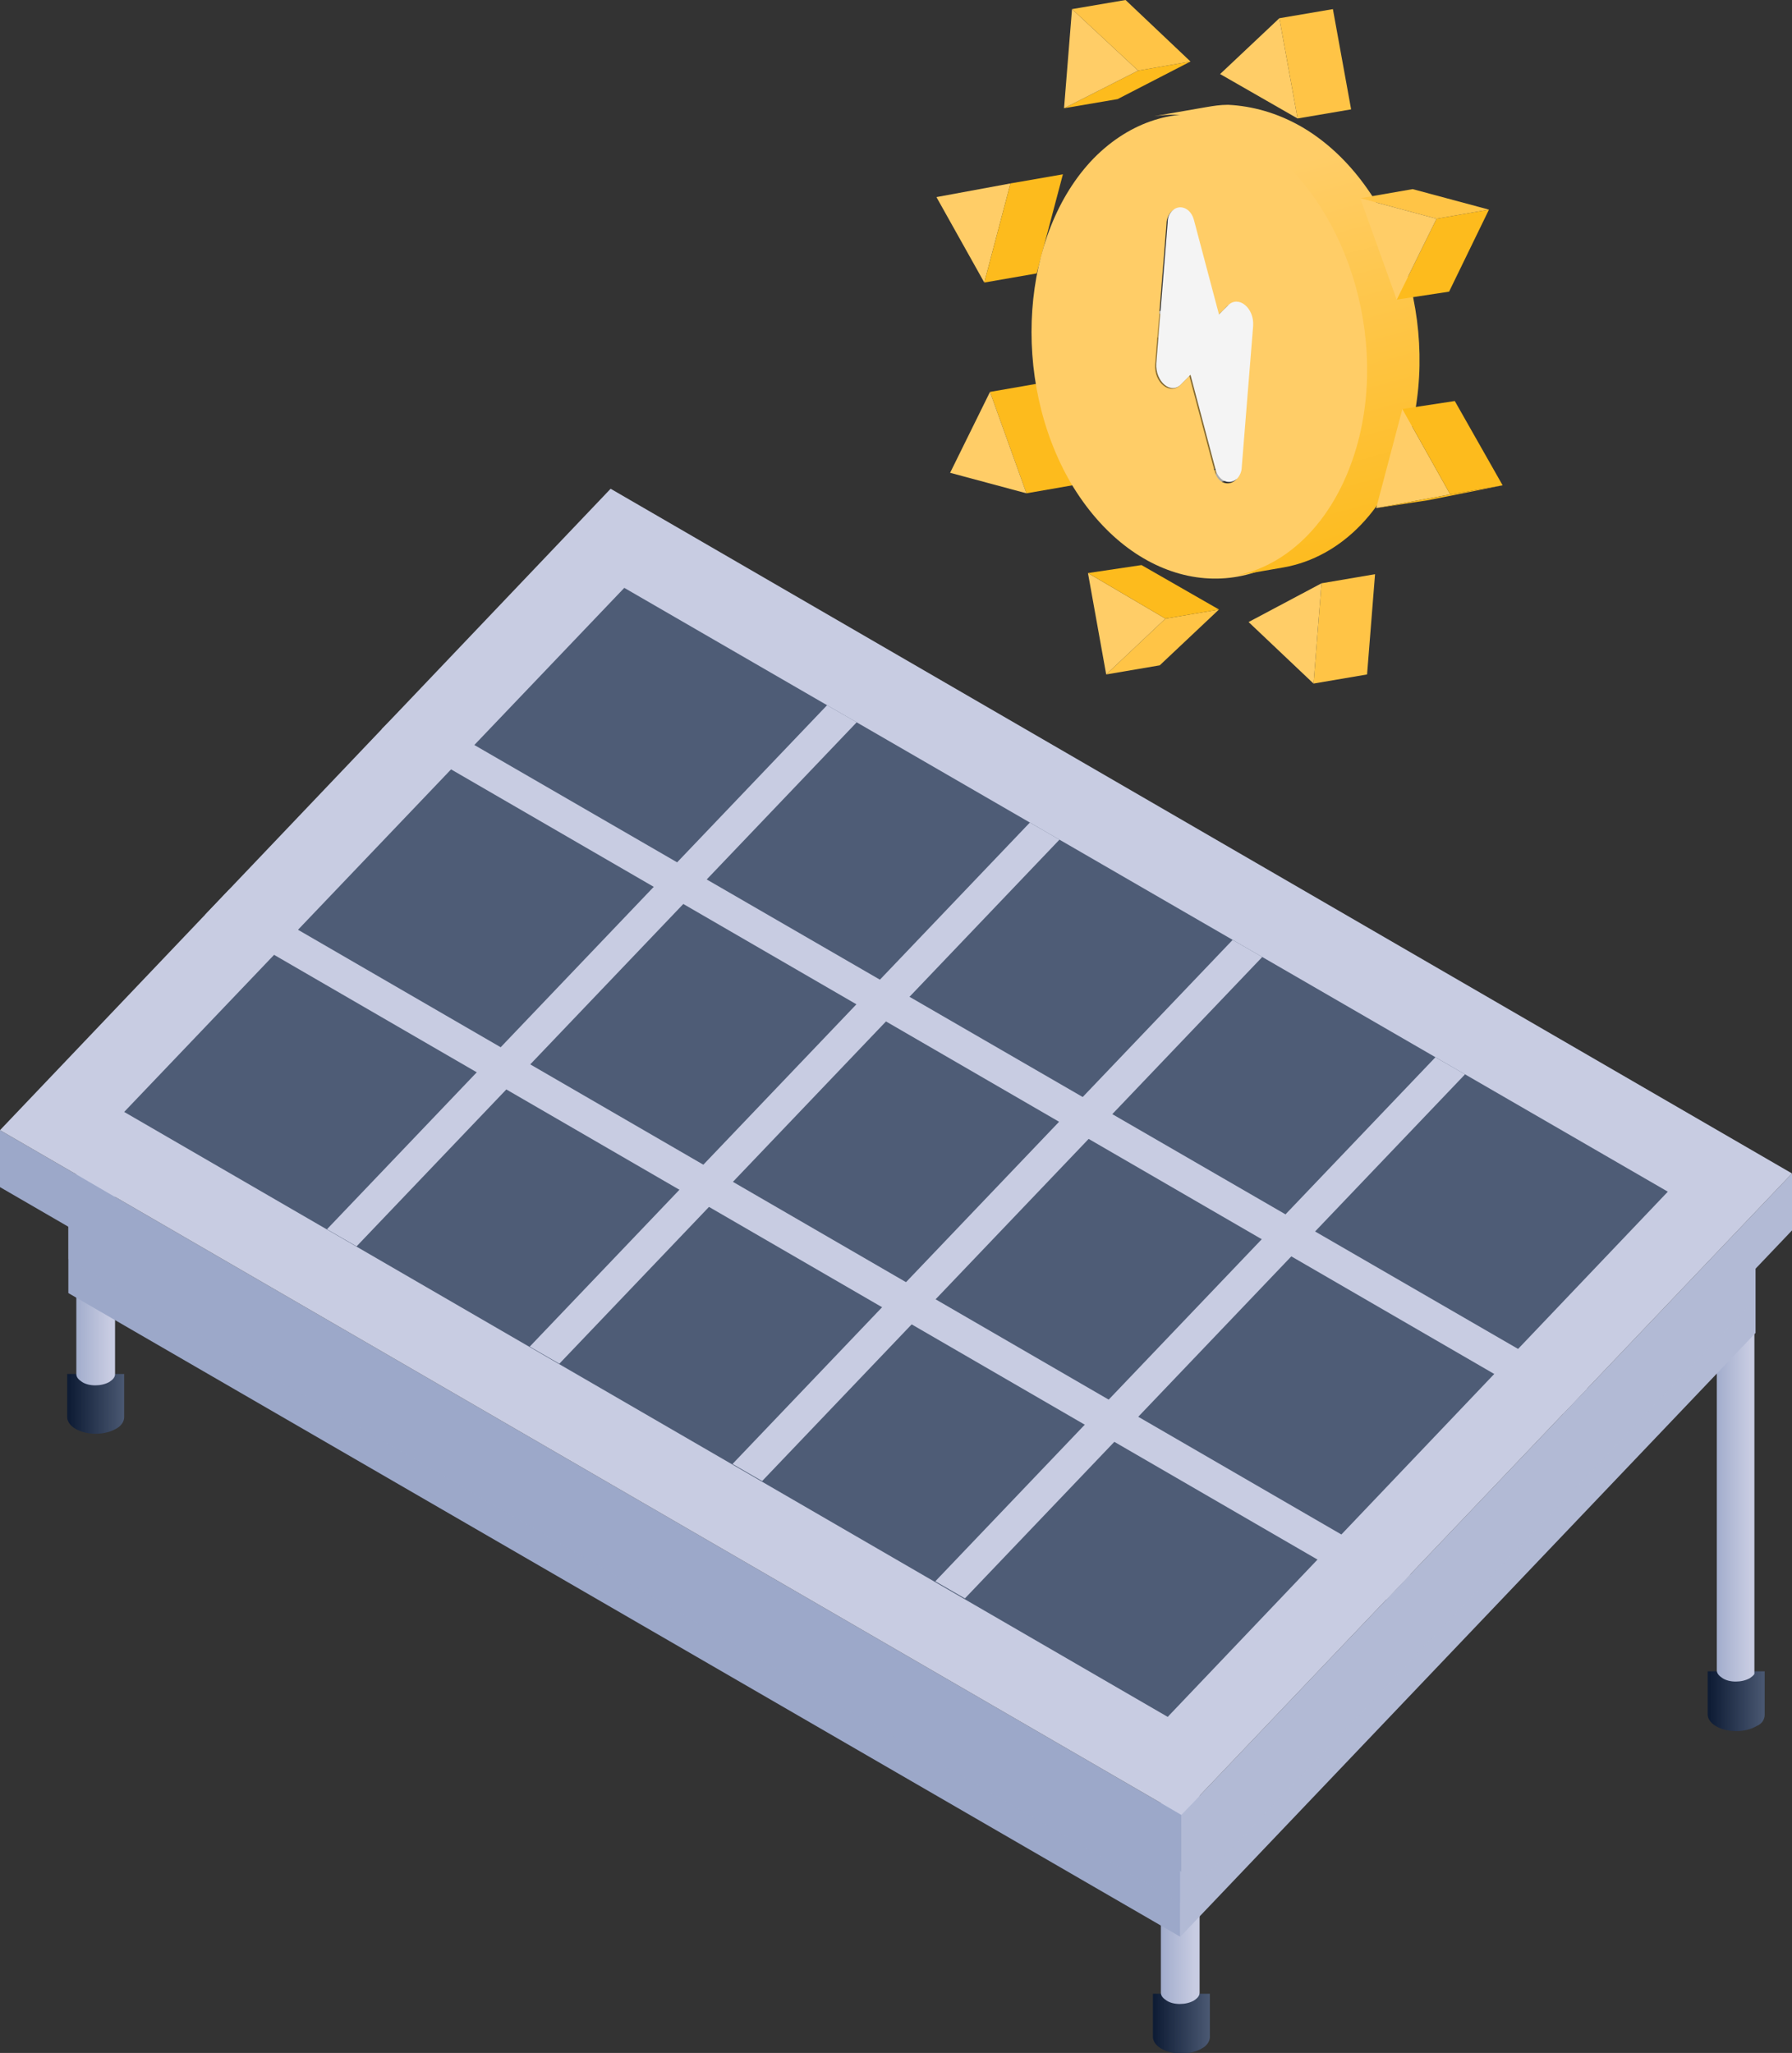<?xml version="1.0" encoding="utf-8"?>
<!-- Generator: Adobe Illustrator 23.0.3, SVG Export Plug-In . SVG Version: 6.00 Build 0)  -->
<svg version="1.1" id="레이어_1" xmlns="http://www.w3.org/2000/svg" xmlns:xlink="http://www.w3.org/1999/xlink" x="0px"
	 y="0px" viewBox="0 0 157.3 180.2" style="enable-background:new 0 0 157.3 180.2;" xml:space="preserve">
<rect x="0" y="0" width="157.3" height="180.2" fill="#333333" stroke="none"/>
<style type="text/css">
	.st0{clip-path:url(#SVGID_2_);fill:url(#SVGID_3_);}
	.st1{clip-path:url(#SVGID_5_);fill:url(#SVGID_6_);}
	.st2{clip-path:url(#SVGID_8_);fill:url(#SVGID_9_);}
	.st3{clip-path:url(#SVGID_11_);fill:url(#SVGID_12_);}
	.st4{clip-path:url(#SVGID_14_);fill:url(#SVGID_15_);}
	.st5{clip-path:url(#SVGID_17_);fill:url(#SVGID_18_);}
	.st6{fill:#9CA8C9;}
	.st7{fill:#B2BAD5;}
	.st8{opacity:0.5;}
	.st9{clip-path:url(#SVGID_20_);fill:#9CA8C9;}
	.st10{clip-path:url(#SVGID_22_);fill:#B2BAD5;}
	.st11{fill:#C8CCE2;}
	.st12{fill:#4E5C76;}
	.st13{fill:#FFCD67;}
	.st14{fill:#FFC446;}
	.st15{fill:#FDBB1D;}
	.st16{clip-path:url(#SVGID_24_);fill:#AA8943;}
	.st17{clip-path:url(#SVGID_26_);fill:#ABABAB;}
	.st18{fill:#826830;}
	.st19{fill:#808080;}
	.st20{clip-path:url(#SVGID_28_);fill:#AA8943;}
	.st21{fill:#856B32;}
	.st22{clip-path:url(#SVGID_30_);fill:#ABABAB;}
	.st23{clip-path:url(#SVGID_32_);fill:#AA8943;}
	.st24{clip-path:url(#SVGID_34_);fill:#ABABAB;}
	.st25{fill:#858585;}
	.st26{clip-path:url(#SVGID_36_);fill:#ABABAB;}
	.st27{fill:#806730;}
	.st28{clip-path:url(#SVGID_38_);fill:#AA8943;}
	.st29{fill:#828282;}
	.st30{clip-path:url(#SVGID_40_);fill:#ABABAB;}
	.st31{fill:#F4F4F4;}
	.st32{clip-path:url(#SVGID_42_);fill:url(#SVGID_43_);}
</style>
<g>
	<defs>
		<path id="SVGID_1_" d="M154.9,146.7v3.8c0,0.4-0.2,0.8-0.7,1c-1,0.6-2.6,0.6-3.6,0c-0.5-0.3-0.7-0.7-0.7-1v-3.8H154.9z"/>
	</defs>
	<clipPath id="SVGID_2_">
		<use xlink:href="#SVGID_1_"  style="overflow:visible;"/>
	</clipPath>
	
		<linearGradient id="SVGID_3_" gradientUnits="userSpaceOnUse" x1="-1149.961" y1="1773.413" x2="-1148.961" y2="1773.413" gradientTransform="matrix(-5.111 0 0 -5.111 -5722.24 9212.811)">
		<stop  offset="0" style="stop-color:#4E5C76"/>
		<stop  offset="1" style="stop-color:#0E1C35"/>
	</linearGradient>
	<rect x="149.8" y="146.7" class="st0" width="5.1" height="5.4"/>
</g>
<g>
	<defs>
		<path id="SVGID_4_" d="M154.1,116v30.6c0,0.3-0.2,0.5-0.5,0.7c-0.7,0.4-1.8,0.4-2.4,0c-0.3-0.2-0.5-0.4-0.5-0.7V116H154.1z"/>
	</defs>
	<clipPath id="SVGID_5_">
		<use xlink:href="#SVGID_4_"  style="overflow:visible;"/>
	</clipPath>
	
		<linearGradient id="SVGID_6_" gradientUnits="userSpaceOnUse" x1="-1103.377" y1="1803.738" x2="-1102.377" y2="1803.738" gradientTransform="matrix(-3.433 0 0 -3.433 -3634.262 6324.81)">
		<stop  offset="0" style="stop-color:#C8CCE2"/>
		<stop  offset="1" style="stop-color:#9CA8C9"/>
	</linearGradient>
	<rect x="150.6" y="116" class="st1" width="3.4" height="31.7"/>
</g>
<g>
	<defs>
		<path id="SVGID_7_" d="M106.2,175v3.8c0,0.4-0.3,0.8-0.7,1c-1,0.6-2.6,0.6-3.6,0c-0.5-0.3-0.7-0.7-0.7-1V175H106.2z"/>
	</defs>
	<clipPath id="SVGID_8_">
		<use xlink:href="#SVGID_7_"  style="overflow:visible;"/>
	</clipPath>
	
		<linearGradient id="SVGID_9_" gradientUnits="userSpaceOnUse" x1="-1149.961" y1="1773.413" x2="-1148.961" y2="1773.413" gradientTransform="matrix(-5.111 0 0 -5.111 -5770.981 9241.122)">
		<stop  offset="0" style="stop-color:#4E5C76"/>
		<stop  offset="1" style="stop-color:#0E1C35"/>
	</linearGradient>
	<rect x="101.1" y="175" class="st2" width="5.1" height="5.4"/>
</g>
<g>
	<defs>
		<path id="SVGID_10_" d="M105.3,144.3v30.6c0,0.3-0.2,0.5-0.5,0.7c-0.7,0.4-1.8,0.4-2.4,0c-0.3-0.2-0.5-0.4-0.5-0.7v-30.6H105.3z"
			/>
	</defs>
	<clipPath id="SVGID_11_">
		<use xlink:href="#SVGID_10_"  style="overflow:visible;"/>
	</clipPath>
	
		<linearGradient id="SVGID_12_" gradientUnits="userSpaceOnUse" x1="-1103.377" y1="1803.738" x2="-1102.377" y2="1803.738" gradientTransform="matrix(-3.433 0 0 -3.433 -3683.003 6353.12)">
		<stop  offset="0" style="stop-color:#C8CCE2"/>
		<stop  offset="1" style="stop-color:#9CA8C9"/>
	</linearGradient>
	<rect x="101.9" y="144.3" class="st3" width="3.4" height="31.7"/>
</g>
<g>
	<defs>
		<path id="SVGID_13_" d="M10.9,120.6v3.8c0,0.4-0.3,0.8-0.7,1c-1,0.6-2.6,0.6-3.6,0c-0.5-0.3-0.7-0.7-0.7-1v-3.8H10.9z"/>
	</defs>
	<clipPath id="SVGID_14_">
		<use xlink:href="#SVGID_13_"  style="overflow:visible;"/>
	</clipPath>
	
		<linearGradient id="SVGID_15_" gradientUnits="userSpaceOnUse" x1="-1149.961" y1="1773.413" x2="-1148.961" y2="1773.413" gradientTransform="matrix(-5.111 0 0 -5.111 -5866.221 9186.761)">
		<stop  offset="0" style="stop-color:#4E5C76"/>
		<stop  offset="1" style="stop-color:#0E1C35"/>
	</linearGradient>
	<rect x="5.8" y="120.6" class="st4" width="5.1" height="5.4"/>
</g>
<g>
	<defs>
		<path id="SVGID_16_" d="M10.1,99v21.6c0,0.3-0.2,0.5-0.5,0.7c-0.7,0.4-1.8,0.4-2.4,0c-0.3-0.2-0.5-0.4-0.5-0.7V99H10.1z"/>
	</defs>
	<clipPath id="SVGID_17_">
		<use xlink:href="#SVGID_16_"  style="overflow:visible;"/>
	</clipPath>
	
		<linearGradient id="SVGID_18_" gradientUnits="userSpaceOnUse" x1="-1103.377" y1="1803.738" x2="-1102.377" y2="1803.738" gradientTransform="matrix(-3.433 0 0 -3.433 -3778.242 6303.246)">
		<stop  offset="0" style="stop-color:#C8CCE2"/>
		<stop  offset="1" style="stop-color:#9CA8C9"/>
	</linearGradient>
	<rect x="6.7" y="99" class="st5" width="3.4" height="22.7"/>
</g>
<polygon class="st6" points="103.6,160.5 103.6,170 6,113.5 6,103.9 "/>
<polygon class="st7" points="103.6,160.5 154.1,107.4 154.1,117 103.6,170 "/>
<g class="st8">
	<g>
		<defs>
			<rect id="SVGID_19_" x="6" y="103.9" width="97.6" height="63.1"/>
		</defs>
		<clipPath id="SVGID_20_">
			<use xlink:href="#SVGID_19_"  style="overflow:visible;"/>
		</clipPath>
		<polygon class="st9" points="103.6,160.5 103.6,167 6,110.5 6,103.9 		"/>
	</g>
</g>
<g class="st8">
	<g>
		<defs>
			<rect id="SVGID_21_" x="103.6" y="107.4" width="50.4" height="59.6"/>
		</defs>
		<clipPath id="SVGID_22_">
			<use xlink:href="#SVGID_21_"  style="overflow:visible;"/>
		</clipPath>
		<polygon class="st10" points="103.6,160.5 154.1,107.4 154.1,114 103.6,167 		"/>
	</g>
</g>
<polygon class="st6" points="103.7,159.3 103.7,164.3 0,104.2 0,99.2 "/>
<polygon class="st7" points="103.7,159.3 157.3,103 157.3,108 103.7,164.3 "/>
<polygon class="st11" points="0,99.2 103.7,159.3 157.3,103 53.6,42.9 "/>
<polygon class="st12" points="102.5,150.7 146.4,104.6 54.8,51.6 10.9,97.6 "/>
<polygon class="st11" points="33.5,64 137.2,124.1 139.3,121.9 35.6,61.9 "/>
<polygon class="st11" points="18,80.3 121.7,140.4 123.8,138.2 20.1,78.1 "/>
<polygon class="st11" points="82.1,138.8 84.7,140.3 128.6,94.3 126,92.8 "/>
<polygon class="st11" points="64.3,128.5 66.9,130 110.8,84 108.2,82.5 "/>
<polygon class="st11" points="46.5,118.2 49.1,119.7 93,73.7 90.4,72.2 "/>
<polygon class="st11" points="28.7,107.9 31.3,109.4 75.2,63.4 72.6,61.9 "/>
<polygon class="st13" points="95.5,50.3 97.1,59.2 102.3,54.3 "/>
<polygon class="st14" points="97.1,59.2 101.8,58.4 107,53.5 102.3,54.3 "/>
<polygon class="st15" points="102.3,54.3 107,53.5 100.2,49.6 95.5,50.3 "/>
<polygon class="st13" points="88.7,16.1 82.2,17.3 86.4,24.8 "/>
<polygon class="st15" points="86.4,24.8 91,24 93.3,15.3 88.7,16.1 "/>
<polygon class="st15" points="90.1,43.3 94.7,42.5 91.5,33.6 86.9,34.4 "/>
<polygon class="st13" points="86.9,34.4 83.4,41.5 90.1,43.3 "/>
<g>
	<defs>
		<path id="SVGID_23_" d="M104.9,29.1l-4.6,0.8c-0.4-1.2,0.1-2.3,0.9-2.4l4.6-0.8C105,26.8,104.4,27.9,104.9,29.1"/>
	</defs>
	<clipPath id="SVGID_24_">
		<use xlink:href="#SVGID_23_"  style="overflow:visible;"/>
	</clipPath>
	<path class="st16" d="M100.2,29.9l4.6-0.8c-0.4-1.2,0.1-2.3,0.9-2.4l-4.6,0.8C100.3,27.6,99.8,28.7,100.2,29.9"/>
</g>
<g>
	<defs>
		<path id="SVGID_25_" d="M106.5,26.8l-4.6,0.8c-0.3-0.1-0.5-0.2-0.7-0.2l4.6-0.8c0.1,0,0.1,0,0.2,0
			C106.1,26.6,106.3,26.7,106.5,26.8"/>
	</defs>
	<clipPath id="SVGID_26_">
		<use xlink:href="#SVGID_25_"  style="overflow:visible;"/>
	</clipPath>
	<path class="st17" d="M101.9,27.6l4.6-0.8c-0.3-0.1-0.5-0.2-0.7-0.2l-4.6,0.8C101.4,27.4,101.6,27.4,101.9,27.6"/>
</g>
<polygon class="st18" points="104.6,41.5 109.2,40.7 104.9,29.1 100.2,29.9 "/>
<polygon class="st19" points="102.8,28.1 107.5,27.3 106.5,26.8 101.9,27.6 "/>
<g>
	<defs>
		<path id="SVGID_27_" d="M109.9,41.6c0.2,0.1,0.4,0.2,0.7,0.1l-4.6,0.8c-0.2,0-0.4,0-0.7-0.1c-0.3-0.2-0.5-0.4-0.7-0.8l4.6-0.8
			C109.4,41.1,109.6,41.4,109.9,41.6"/>
	</defs>
	<clipPath id="SVGID_28_">
		<use xlink:href="#SVGID_27_"  style="overflow:visible;"/>
	</clipPath>
	<path class="st20" d="M105.9,42.5l4.6-0.8c-0.2,0-0.4,0-0.7-0.1c-0.3-0.2-0.5-0.4-0.7-0.8l-4.6,0.8c0.2,0.4,0.4,0.7,0.7,0.8
		C105.4,42.5,105.7,42.5,105.9,42.5"/>
</g>
<polygon class="st15" points="93.4,9.5 98.1,8.7 104.5,5.4 99.9,6.2 "/>
<polygon class="st13" points="94.1,0.8 93.4,9.5 99.9,6.2 "/>
<polygon class="st14" points="99.9,6.2 104.5,5.4 98.8,0 94.1,0.8 "/>
<polygon class="st21" points="102.8,28.1 107.5,27.3 107.4,18.7 102.7,19.5 "/>
<g>
	<defs>
		<path id="SVGID_29_" d="M110.5,41.7l-4.6,0.8c0.5-0.1,0.9-0.6,0.9-1.4l4.6-0.8C111.4,41.1,111,41.6,110.5,41.7"/>
	</defs>
	<clipPath id="SVGID_30_">
		<use xlink:href="#SVGID_29_"  style="overflow:visible;"/>
	</clipPath>
	<path class="st22" d="M105.9,42.5l4.6-0.8c0.5-0.1,0.9-0.6,0.9-1.4l-4.6,0.8C106.8,41.9,106.4,42.4,105.9,42.5"/>
</g>
<g>
	<defs>
		<path id="SVGID_31_" d="M107.4,18.7c-1.4,0.2-3.2,0.5-4.6,0.8c0-0.8,0.4-1.3,0.9-1.4l4.6-0.8C107.8,17.4,107.3,17.9,107.4,18.7"/>
	</defs>
	<clipPath id="SVGID_32_">
		<use xlink:href="#SVGID_31_"  style="overflow:visible;"/>
	</clipPath>
	<path class="st23" d="M102.7,19.5l4.6-0.8c0-0.8,0.4-1.3,0.9-1.4l-4.6,0.8C103.1,18.2,102.7,18.7,102.7,19.5"/>
</g>
<g>
	<defs>
		<path id="SVGID_33_" d="M108.9,17.4l-4.6,0.8c-0.2-0.1-0.4-0.2-0.7-0.1l4.6-0.8c0,0,0.1,0,0.2,0C108.6,17.3,108.8,17.3,108.9,17.4
			"/>
	</defs>
	<clipPath id="SVGID_34_">
		<use xlink:href="#SVGID_33_"  style="overflow:visible;"/>
	</clipPath>
	<path class="st24" d="M104.3,18.2l4.6-0.8c-0.2-0.1-0.4-0.2-0.7-0.1l-4.6,0.8C103.8,18,104.1,18.1,104.3,18.2"/>
</g>
<polygon class="st25" points="106.8,41.1 111.4,40.3 111.3,31.6 106.7,32.4 "/>
<g>
	<defs>
		<path id="SVGID_35_" d="M109.6,18.3l-4.6,0.8c-0.2-0.4-0.4-0.7-0.7-0.8l4.6-0.8C109.2,17.6,109.4,17.8,109.6,18.3"/>
	</defs>
	<clipPath id="SVGID_36_">
		<use xlink:href="#SVGID_35_"  style="overflow:visible;"/>
	</clipPath>
	<path class="st26" d="M104.9,19l4.6-0.8c-0.2-0.4-0.4-0.7-0.7-0.8l-4.6,0.8C104.5,18.3,104.8,18.6,104.9,19"/>
</g>
<polygon class="st27" points="107.6,33 112.3,32.2 111.3,31.6 106.7,32.4 "/>
<g>
	<defs>
		<path id="SVGID_37_" d="M113,32.3l-4.6,0.8c-0.2,0-0.5,0-0.7-0.2l4.6-0.8C112.5,32.3,112.8,32.4,113,32.3"/>
	</defs>
	<clipPath id="SVGID_38_">
		<use xlink:href="#SVGID_37_"  style="overflow:visible;"/>
	</clipPath>
	<path class="st28" d="M108.4,33.1l4.6-0.8c-0.2,0-0.5,0-0.7-0.2l-4.6,0.8C107.9,33.1,108.1,33.2,108.4,33.1"/>
</g>
<polygon class="st29" points="109.3,30.7 113.9,29.9 109.6,18.3 104.9,19 "/>
<g>
	<defs>
		<path id="SVGID_39_" d="M113,32.3l-4.6,0.8c0.8-0.1,1.3-1.3,0.9-2.4l4.6-0.8C114.4,31.1,113.8,32.2,113,32.3"/>
	</defs>
	<clipPath id="SVGID_40_">
		<use xlink:href="#SVGID_39_"  style="overflow:visible;"/>
	</clipPath>
	<path class="st30" d="M108.4,33.1l4.6-0.8c0.8-0.1,1.3-1.3,0.9-2.4l-4.6,0.8C109.7,31.9,109.2,33,108.4,33.1"/>
</g>
<path class="st13" d="M96,13.9c6.5-6.6,16-4.6,21.4,4.5c5.4,9.1,4.5,21.9-2,28.5c-6.5,6.6-16,4.6-21.4-4.5
	C88.7,33.3,89.6,20.5,96,13.9 M109.9,28.7c0.1-1.6-1.3-2.7-2.2-1.8l-0.8,0.8l-2.2-8.3c-0.3-1.2-1.3-1.4-1.9-0.8
	c-0.2,0.2-0.4,0.6-0.4,1l-1,12.4c-0.1,1.6,1.3,2.7,2.2,1.8l0.8-0.8l2.2,8.3c0.3,1.2,1.3,1.4,1.9,0.8c0.2-0.2,0.4-0.6,0.4-1
	L109.9,28.7"/>
<path class="st31" d="M102.9,18.5c0.6-0.6,1.6-0.3,1.9,0.8l2.2,8.3l0.8-0.8c0.9-0.9,2.3,0.2,2.2,1.8l-1,12.4c0,0.4-0.2,0.8-0.4,1
	c-0.6,0.6-1.6,0.3-1.9-0.8l-2.2-8.3l-0.8,0.8c-0.9,1-2.3-0.2-2.2-1.8l1-12.4C102.5,19.1,102.6,18.8,102.9,18.5"/>
<polygon class="st14" points="115.3,60 120,59.2 120.7,50.4 116,51.2 "/>
<polygon class="st13" points="116,51.2 109.6,54.6 115.3,60 "/>
<g>
	<defs>
		<path id="SVGID_41_" d="M114.2,11.1c8,4.6,12.3,16.6,9.6,26.9c-1.8,6.7-6.1,10.9-11.1,11.8l-4.6,0.8c5-0.8,9.3-5.1,11.1-11.8
			c2.7-10.2-1.6-22.2-9.6-26.9c-2.8-1.6-5.6-2.1-8.3-1.7l4.6-0.8c0.6-0.1,1.2-0.2,1.9-0.2C109.9,9.3,112.1,9.9,114.2,11.1"/>
	</defs>
	<clipPath id="SVGID_42_">
		<use xlink:href="#SVGID_41_"  style="overflow:visible;"/>
	</clipPath>
	
		<linearGradient id="SVGID_43_" gradientUnits="userSpaceOnUse" x1="-1233.519" y1="1702.114" x2="-1232.519" y2="1702.114" gradientTransform="matrix(-9.159 -34.415 34.415 -9.159 -69756.32 -26812.338)">
		<stop  offset="0" style="stop-color:#FDBB1D"/>
		<stop  offset="1" style="stop-color:#FFCD67"/>
	</linearGradient>
	<polygon class="st32" points="136.8,47.8 124.9,3 91.1,12 103,56.8 	"/>
</g>
<polygon class="st15" points="122.6,26.3 127.2,25.6 130.7,18.4 126.1,19.2 "/>
<polygon class="st14" points="126.1,19.2 130.7,18.4 124,16.6 119.4,17.4 "/>
<polygon class="st13" points="126.1,19.2 119.4,17.4 122.6,26.3 "/>
<polygon class="st13" points="112.3,1.6 107.1,6.5 113.9,10.4 "/>
<polygon class="st14" points="113.9,10.4 118.6,9.6 117,0.8 112.3,1.6 "/>
<polygon class="st13" points="123.1,35.9 120.8,44.6 127.3,43.4 "/>
<polygon class="st15" points="120.8,44.6 125.4,43.9 131.9,42.6 127.3,43.4 "/>
<polygon class="st15" points="127.3,43.4 131.9,42.6 127.7,35.2 123.1,35.9 "/>
</svg>
